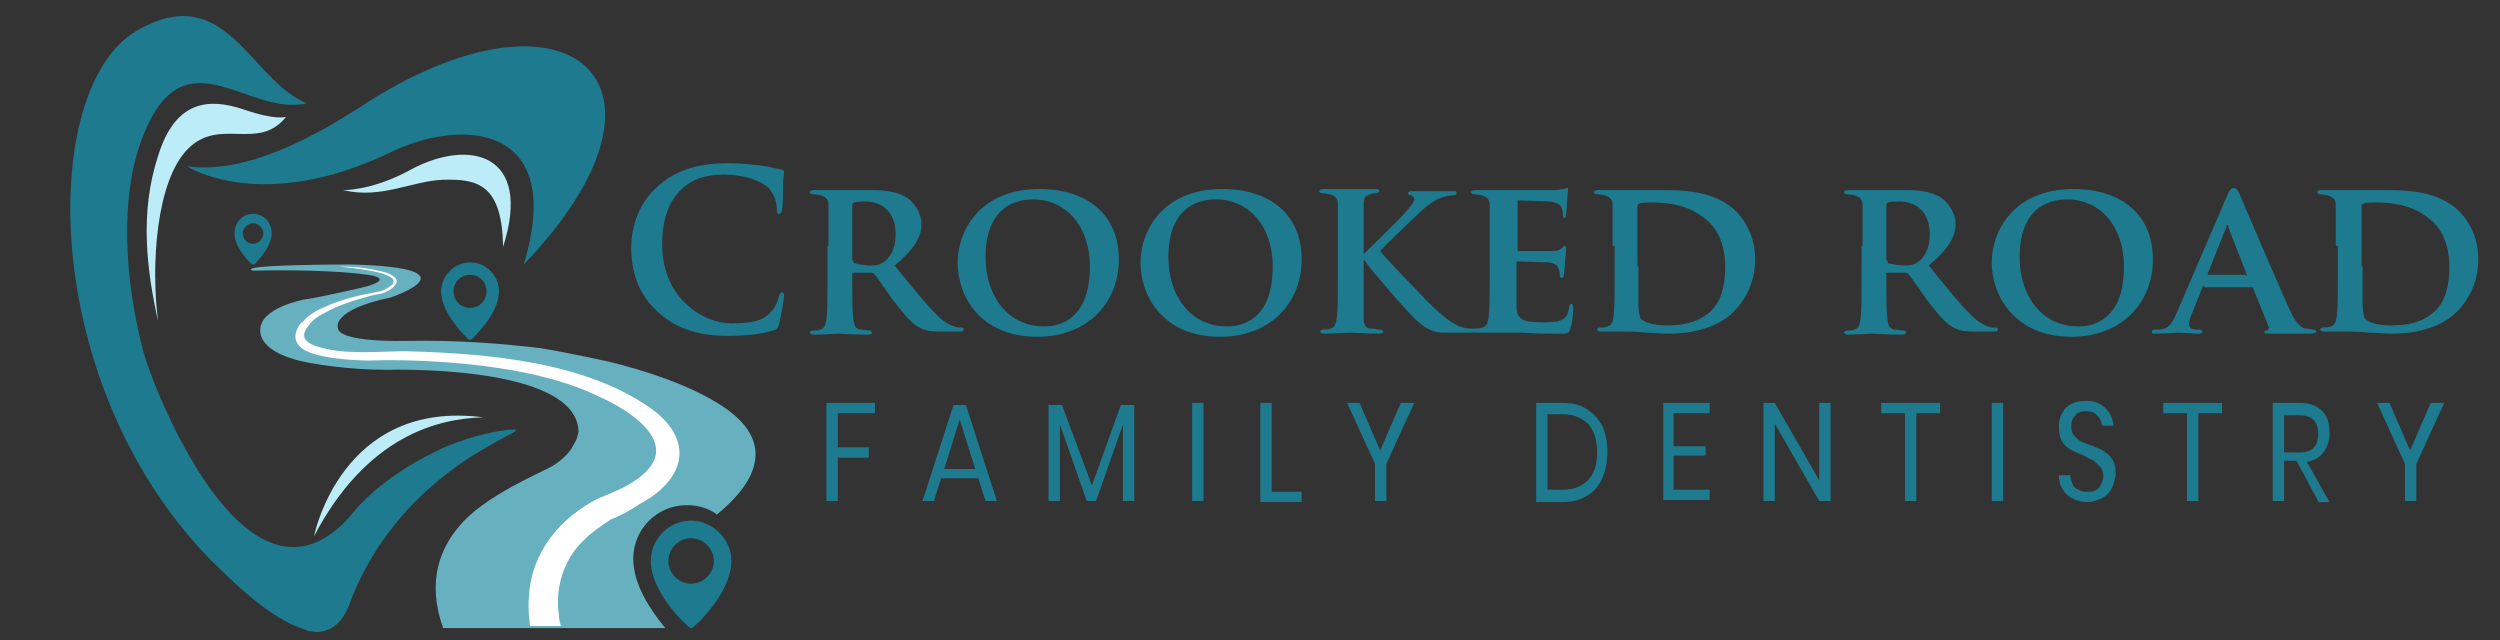 <?xml version="1.0" encoding="utf-8"?>
<!-- Generator: Adobe Illustrator 26.0.1, SVG Export Plug-In . SVG Version: 6.00 Build 0)  -->
<!DOCTYPE svg PUBLIC "-//W3C//DTD SVG 1.1//EN" "http://www.w3.org/Graphics/SVG/1.1/DTD/svg11.dtd">
<svg version="1.1" id="Layer_1" xmlns:x="http://ns.adobe.com/Extensibility/1.0/" xmlns:i="http://ns.adobe.com/AdobeIllustrator/10.0/" xmlns:graph="http://ns.adobe.com/Graphs/1.0/"
	 xmlns="http://www.w3.org/2000/svg" xmlns:xlink="http://www.w3.org/1999/xlink" x="0px" y="0px" viewBox="0 0 242 62"
	 style="enable-background:new 0 0 242 62;" xml:space="preserve">
<rect x="0" y="0" width="242" height="62" fill="#333333" stroke="none"/>
<style type="text/css">
	.st0{fill:#1E7A8F;}
	.st1{fill:#BBECF7;}
	.st2{fill:#67B0C0;}
	.st3{fill:#FFFFFF;}
</style>
<path class="st0" d="M18.1,16.1c0,0,7.2,4.7,19.8-1.4c6.9-3.3,16.9-2.7,12.8,10.9C67.6,8,55-2.9,34.8,10.4
	C26.9,15.5,21.8,16.6,18.1,16.1z"/>
<path class="st1" d="M33.2,18.4c0,0,2.8,0.1,6.6-2c5.6-3,11.8-1.6,8.9,7.5c-0.1-6-2.4-6.6-5.8-6.5C39.9,17.5,36.9,19.3,33.2,18.4z"
	/>
<path class="st1" d="M27.7,11.3c0,0-0.9,0.4-4.1-0.7c-3.3-1.1-6.6-1-8.3,4.5c-1.8,5.5-1.1,11,0,16c-0.7-5.4-0.2-13.6,2.9-16.7
	S25,14.7,27.7,11.3z"/>
<path class="st1" d="M30.4,51.9c0,0,2.6-13.3,16.4-11.5C42.4,40.5,35.5,42.2,30.4,51.9z"/>
<g>
	<path class="st0" d="M63.8,30.3c-2.1-1.8-2.7-4.2-2.7-6.3c0-1.5,0.4-4,2.5-5.9c1.5-1.4,3.6-2.3,6.8-2.3c1.3,0,2.1,0.1,3.1,0.2
		c0.8,0.1,1.5,0.3,2.1,0.4c0.2,0,0.3,0.1,0.3,0.3c0,0.2-0.1,0.4-0.1,1.2c0,0.7,0,1.9-0.1,2.3c0,0.3-0.1,0.5-0.3,0.5
		c-0.2,0-0.2-0.2-0.2-0.5c0-0.7-0.3-1.4-0.8-2c-0.7-0.7-2.4-1.3-4.3-1.3c-1.9,0-3.1,0.5-4,1.3c-1.6,1.4-2,3.5-2,5.5
		c0,5.1,3.9,7.6,6.7,7.6c1.9,0,3.1-0.2,3.9-1.2c0.4-0.4,0.6-1,0.7-1.4c0.1-0.3,0.1-0.4,0.3-0.4c0.1,0,0.2,0.1,0.2,0.3
		c0,0.3-0.3,2.1-0.5,2.8c-0.1,0.4-0.2,0.5-0.6,0.6c-0.9,0.3-2.5,0.5-3.9,0.5C68.2,32.6,65.7,32,63.8,30.3z"/>
	<path class="st0" d="M80.2,23.8c0-2.8,0-3.3,0-3.9c0-0.6-0.2-0.8-0.8-1c-0.1,0-0.5-0.1-0.7-0.1c-0.2,0-0.3-0.1-0.3-0.2
		c0-0.1,0.1-0.2,0.4-0.2c1,0,2.2,0,2.6,0c0.6,0,2.4,0,2.9,0c1.2,0,2.6,0.1,3.6,0.8c0.5,0.4,1.3,1.3,1.3,2.5c0,1.3-0.8,2.5-2.6,4
		c1.7,2.1,3,3.7,4.1,4.8c1,1,1.7,1.1,2,1.2c0.2,0,0.3,0,0.4,0c0.1,0,0.2,0.1,0.2,0.2c0,0.1-0.1,0.2-0.4,0.2h-1.8
		c-1,0-1.6-0.1-2.1-0.4c-0.8-0.4-1.5-1.3-2.6-2.7c-0.7-1-1.5-2.2-1.8-2.5c-0.1-0.1-0.2-0.1-0.3-0.1l-1.7,0c-0.1,0-0.1,0-0.1,0.1V27
		c0,1.7,0,3.1,0.1,3.9c0.1,0.5,0.1,0.9,0.7,1c0.3,0,0.7,0.1,0.9,0.1c0.1,0,0.2,0.1,0.2,0.2c0,0.1-0.1,0.2-0.4,0.2
		c-1.1,0-2.7-0.1-2.9-0.1c-0.4,0-1.6,0.1-2.3,0.1c-0.2,0-0.4-0.1-0.4-0.2c0-0.1,0.1-0.2,0.3-0.2c0.3,0,0.5,0,0.7-0.1
		c0.4-0.1,0.5-0.4,0.6-1c0.1-0.8,0.1-2.2,0.1-3.9V23.8z M82.6,25.2c0,0.2,0,0.3,0.2,0.3c0.4,0.1,1,0.2,1.4,0.2c0.7,0,1-0.1,1.3-0.3
		c0.6-0.4,1.2-1.2,1.2-2.7c0-2.6-1.8-3.2-2.9-3.2c-0.5,0-0.9,0-1.1,0.1c-0.1,0-0.2,0.1-0.2,0.3V25.2z"/>
	<path class="st0" d="M92.7,25.4c0-3.1,2.2-7.1,7.9-7.1c4.8,0,7.7,2.6,7.7,6.8s-3,7.5-7.9,7.5C94.9,32.6,92.7,28.7,92.7,25.4z
		 M105.5,25.8c0-4-2.4-6.5-5.5-6.5c-2.1,0-4.6,1.1-4.6,5.6c0,3.7,2.1,6.7,5.7,6.7C102.5,31.6,105.5,31,105.5,25.8z"/>
	<path class="st0" d="M110.4,25.4c0-3.1,2.2-7.1,7.9-7.1c4.8,0,7.7,2.6,7.7,6.8s-3,7.5-7.9,7.5C112.6,32.6,110.4,28.7,110.4,25.4z
		 M123.2,25.8c0-4-2.4-6.5-5.5-6.5c-2.1,0-4.6,1.1-4.6,5.6c0,3.7,2.1,6.7,5.7,6.7C120.2,31.6,123.2,31,123.2,25.8z"/>
	<path class="st0" d="M132,24.6L132,24.6c0.7-0.7,3.5-3.4,4-4c0.5-0.6,0.9-1,0.9-1.3c0-0.2-0.1-0.3-0.3-0.4c-0.2,0-0.3-0.1-0.3-0.2
		c0-0.1,0.1-0.2,0.3-0.2c0.4,0,1.4,0,1.9,0c0.6,0,1.6,0,2.2,0c0.2,0,0.3,0,0.3,0.2c0,0.1-0.1,0.2-0.3,0.2c-0.3,0-0.7,0.1-1.1,0.2
		c-0.6,0.2-1.2,0.6-2,1.3c-0.6,0.6-3.4,3.2-4,3.9c0.7,0.9,4.4,4.7,5.1,5.4c0.8,0.7,1.6,1.5,2.6,1.9c0.6,0.2,0.9,0.2,1.2,0.2
		c0.1,0,0.3,0.1,0.3,0.2c0,0.1-0.1,0.2-0.4,0.2h-1.6c-0.6,0-0.9,0-1.3,0c-1-0.1-1.6-0.5-2.4-1.2c-0.8-0.7-4.4-4.9-4.8-5.5l-0.2-0.3
		H132V27c0,1.7,0,3.1,0,3.9c0,0.5,0.2,0.9,0.7,0.9c0.3,0,0.7,0.1,0.9,0.1c0.1,0,0.3,0.1,0.3,0.2c0,0.1-0.1,0.2-0.4,0.2
		c-1,0-2.4-0.1-2.9-0.1c-0.4,0-1.6,0.1-2.4,0.1c-0.2,0-0.4-0.1-0.4-0.2c0-0.1,0.1-0.2,0.3-0.2c0.3,0,0.5,0,0.7-0.1
		c0.4-0.1,0.5-0.4,0.6-1c0.1-0.8,0.1-2.2,0.1-3.9v-3.2c0-2.8,0-3.3,0-3.9c0-0.6-0.2-0.8-0.8-1c-0.1,0-0.5-0.1-0.7-0.1
		c-0.2,0-0.3-0.1-0.3-0.2c0-0.1,0.1-0.2,0.4-0.2c1,0,2.2,0,2.6,0c0.4,0,1.8,0,2.4,0c0.3,0,0.4,0,0.4,0.2c0,0.1-0.1,0.2-0.3,0.2
		c-0.2,0-0.3,0-0.5,0.1c-0.5,0.1-0.7,0.3-0.7,1c0,0.6,0,1.1,0,3.9V24.6z"/>
	<path class="st0" d="M144.2,23.8c0-2.8,0-3.3,0-3.9c0-0.6-0.2-0.8-0.8-1c-0.1,0-0.5-0.1-0.7-0.1c-0.2,0-0.3-0.1-0.3-0.2
		c0-0.1,0.1-0.2,0.4-0.2c1,0,2.2,0,2.7,0c0.6,0,4.8,0,5.1,0c0.3,0,0.6-0.1,0.8-0.1c0.1,0,0.2-0.1,0.3-0.1c0.1,0,0.1,0.1,0.1,0.2
		c0,0.1-0.1,0.3-0.1,1.2c0,0.2-0.1,1-0.1,1.2c0,0.1-0.1,0.3-0.2,0.3c-0.1,0-0.1-0.1-0.1-0.2c0-0.1,0-0.4-0.1-0.7
		c-0.1-0.3-0.3-0.6-1.2-0.7c-0.3,0-2.6-0.1-3-0.1c-0.1,0-0.1,0.1-0.1,0.2v4.5c0,0.1,0,0.2,0.1,0.2c0.4,0,2.9,0,3.3,0
		c0.4,0,0.7-0.1,0.9-0.3c0.1-0.1,0.2-0.2,0.3-0.2c0.1,0,0.1,0.1,0.1,0.2c0,0.1,0,0.4-0.1,1.3c0,0.4-0.1,1.1-0.1,1.2
		c0,0.1,0,0.4-0.2,0.4c-0.1,0-0.2-0.1-0.2-0.1c0-0.2,0-0.4-0.1-0.7c-0.1-0.4-0.3-0.6-1-0.7c-0.3,0-2.5-0.1-3-0.1
		c-0.1,0-0.1,0.1-0.1,0.2v1.5c0,0.6,0,2.2,0,2.7c0,1.2,0.6,1.5,2.5,1.5c0.5,0,1.3,0,1.8-0.2c0.5-0.2,0.7-0.6,0.8-1.3
		c0-0.2,0.1-0.3,0.2-0.3c0.1,0,0.2,0.2,0.2,0.4c0,0.4-0.1,1.6-0.3,2c-0.1,0.5-0.3,0.5-1,0.5c-1.4,0-2.5,0-3.5-0.1
		c-0.9,0-1.6,0-2.2,0c-0.2,0-0.6,0-1.1,0c-0.4,0-0.9,0-1.3,0c-0.2,0-0.4-0.1-0.4-0.2c0-0.1,0.1-0.2,0.3-0.2c0.3,0,0.5,0,0.7-0.1
		c0.4-0.1,0.5-0.4,0.6-1c0.1-0.8,0.1-2.2,0.1-3.9V23.8z"/>
	<path class="st0" d="M156.1,23.8c0-2.8,0-3.3,0-3.9c0-0.6-0.2-0.8-0.8-1c-0.1,0-0.5-0.1-0.7-0.1c-0.2,0-0.3-0.1-0.3-0.2
		c0-0.1,0.1-0.2,0.4-0.2c1,0,2.2,0,2.7,0c0.6,0,1.9,0,3.1,0c2.4,0,5.5,0,7.6,2.1c0.9,0.9,1.8,2.5,1.8,4.6c0,2.3-1,4-2.1,5.1
		c-0.9,0.9-2.8,2.1-6.3,2.1c-0.7,0-1.5-0.1-2.2-0.1c-0.7-0.1-1.4-0.1-1.9-0.1c-0.2,0-0.6,0-1.1,0c-0.4,0-0.9,0-1.3,0
		c-0.2,0-0.4-0.1-0.4-0.2c0-0.1,0.1-0.2,0.3-0.2c0.3,0,0.5,0,0.7-0.1c0.4-0.1,0.5-0.4,0.6-1c0.1-0.8,0.1-2.2,0.1-3.9V23.8z
		 M158.6,25.8c0,1.9,0,3.3,0,3.7c0,0.4,0.1,1.1,0.2,1.3c0.2,0.3,1,0.7,2.5,0.7c1.7,0,3-0.3,4.1-1.2c1.2-1,1.6-2.6,1.6-4.5
		c0-2.3-0.9-3.8-1.8-4.5c-1.7-1.5-3.8-1.7-5.3-1.7c-0.4,0-1,0-1.2,0.1c-0.2,0.1-0.2,0.1-0.2,0.4c0,0.6,0,2.1,0,3.6V25.8z"/>
	<path class="st0" d="M180.3,23.8c0-2.8,0-3.3,0-3.9c0-0.6-0.2-0.8-0.8-1c-0.1,0-0.5-0.1-0.7-0.1c-0.2,0-0.3-0.1-0.3-0.2
		c0-0.1,0.1-0.2,0.4-0.2c1,0,2.2,0,2.6,0c0.6,0,2.4,0,2.9,0c1.2,0,2.6,0.1,3.6,0.8c0.5,0.4,1.3,1.3,1.3,2.5c0,1.3-0.8,2.5-2.6,4
		c1.7,2.1,3,3.7,4.1,4.8c1,1,1.7,1.1,2,1.2c0.2,0,0.3,0,0.4,0c0.1,0,0.2,0.1,0.2,0.2c0,0.1-0.1,0.2-0.4,0.2h-1.8
		c-1,0-1.6-0.1-2.1-0.4c-0.8-0.4-1.5-1.3-2.6-2.7c-0.7-1-1.5-2.2-1.8-2.5c-0.1-0.1-0.2-0.1-0.3-0.1l-1.7,0c-0.1,0-0.1,0-0.1,0.1V27
		c0,1.7,0,3.1,0.1,3.9c0.1,0.5,0.1,0.9,0.7,1c0.3,0,0.7,0.1,0.9,0.1c0.1,0,0.2,0.1,0.2,0.2c0,0.1-0.1,0.2-0.4,0.2
		c-1.1,0-2.7-0.1-2.9-0.1c-0.4,0-1.6,0.1-2.3,0.1c-0.2,0-0.4-0.1-0.4-0.2c0-0.1,0.1-0.2,0.3-0.2c0.3,0,0.5,0,0.7-0.1
		c0.4-0.1,0.5-0.4,0.6-1c0.1-0.8,0.1-2.2,0.1-3.9V23.8z M182.7,25.2c0,0.2,0,0.3,0.2,0.3c0.4,0.1,1,0.2,1.4,0.2c0.7,0,1-0.1,1.3-0.3
		c0.6-0.4,1.2-1.2,1.2-2.7c0-2.6-1.8-3.2-2.9-3.2c-0.5,0-0.9,0-1.1,0.1c-0.1,0-0.2,0.1-0.2,0.3V25.2z"/>
	<path class="st0" d="M192.8,25.4c0-3.1,2.2-7.1,7.9-7.1c4.8,0,7.7,2.6,7.7,6.8s-3,7.5-7.9,7.5C195.1,32.6,192.8,28.7,192.8,25.4z
		 M205.6,25.8c0-4-2.4-6.5-5.5-6.5c-2.1,0-4.6,1.1-4.6,5.6c0,3.7,2.1,6.7,5.7,6.7C202.6,31.6,205.6,31,205.6,25.8z"/>
	<path class="st0" d="M213.4,27.7c-0.1,0-0.1,0-0.2,0.1l-1,2.5c-0.2,0.4-0.3,0.9-0.3,1.1c0,0.3,0.2,0.5,0.7,0.5h0.3
		c0.2,0,0.3,0.1,0.3,0.2c0,0.1-0.1,0.2-0.3,0.2c-0.6,0-1.5-0.1-2.1-0.1c-0.2,0-1.2,0.1-2.2,0.1c-0.2,0-0.3,0-0.3-0.2
		c0-0.1,0.1-0.2,0.2-0.2c0.2,0,0.4,0,0.6,0c0.9-0.1,1.2-0.7,1.6-1.6l4.9-11.4c0.2-0.5,0.4-0.7,0.6-0.7c0.3,0,0.4,0.2,0.6,0.6
		c0.4,1,3.6,8.4,4.8,11.1c0.7,1.6,1.3,1.9,1.6,1.9c0.3,0,0.5,0.1,0.7,0.1c0.2,0,0.3,0.1,0.3,0.2c0,0.1-0.1,0.2-0.8,0.2
		c-0.7,0-2,0-3.6,0c-0.3,0-0.6,0-0.6-0.1c0-0.1,0-0.2,0.2-0.2c0.1,0,0.3-0.2,0.2-0.4l-1.5-3.7c0-0.1-0.1-0.1-0.2-0.1H213.4z
		 M217.4,26.7c0.1,0,0.1,0,0.1-0.1l-1.8-4.6c0-0.1,0-0.2-0.1-0.2c-0.1,0-0.1,0.1-0.1,0.2l-1.8,4.5c0,0.1,0,0.1,0.1,0.1H217.4z"/>
	<path class="st0" d="M226.1,23.8c0-2.8,0-3.3,0-3.9c0-0.6-0.2-0.8-0.8-1c-0.1,0-0.5-0.1-0.7-0.1c-0.2,0-0.3-0.1-0.3-0.2
		c0-0.1,0.1-0.2,0.4-0.2c1,0,2.2,0,2.7,0c0.6,0,1.9,0,3.1,0c2.4,0,5.5,0,7.6,2.1c0.9,0.9,1.8,2.5,1.8,4.6c0,2.3-1,4-2.1,5.1
		c-0.9,0.9-2.8,2.1-6.3,2.1c-0.7,0-1.5-0.1-2.2-0.1c-0.7-0.1-1.4-0.1-1.9-0.1c-0.2,0-0.6,0-1.1,0c-0.4,0-0.9,0-1.3,0
		c-0.2,0-0.4-0.1-0.4-0.2c0-0.1,0.1-0.2,0.3-0.2c0.3,0,0.5,0,0.7-0.1c0.4-0.1,0.5-0.4,0.6-1c0.1-0.8,0.1-2.2,0.1-3.9V23.8z
		 M228.7,25.8c0,1.9,0,3.3,0,3.7c0,0.4,0.1,1.1,0.2,1.3c0.2,0.3,1,0.7,2.5,0.7c1.7,0,3-0.3,4.1-1.2c1.2-1,1.6-2.6,1.6-4.5
		c0-2.3-0.9-3.8-1.8-4.5c-1.7-1.5-3.8-1.7-5.3-1.7c-0.4,0-1,0-1.2,0.1c-0.2,0.1-0.2,0.1-0.2,0.4c0,0.6,0,2.1,0,3.6V25.8z"/>
</g>
<g>
	<path class="st0" d="M84.7,39v1h-3.6v3.3h3v1h-3v4.2h-1.1V39H84.7z"/>
	<path class="st0" d="M94.7,46.3h-3.6l-0.7,2.2h-1.1l3-9.3h1.2l3,9.3h-1.1L94.7,46.3z M94.4,45.4l-1.5-4.8l-1.5,4.8H94.4z"/>
	<path class="st0" d="M109.8,39.2v9.3h-1.1v-7.4l-2.6,7.4h-0.9l-2.6-7.4v7.4h-1.1v-9.3h1.3l2.9,7.8l2.8-7.8H109.8z"/>
	<path class="st0" d="M116.5,39v9.5h-1.1V39H116.5z"/>
	<path class="st0" d="M123.1,47.6h2.9v1h-4V39h1.1V47.6z"/>
	<path class="st0" d="M136.9,39l-2.7,5.9v3.6h-1.1v-3.6l-2.7-5.9h1.2l2,4.6l2-4.6H136.9z"/>
	<path class="st0" d="M155.1,46.3c-0.3,0.7-0.8,1.3-1.5,1.7c-0.6,0.4-1.4,0.6-2.3,0.6h-2.6V39h2.6c0.9,0,1.7,0.2,2.3,0.6
		c0.6,0.4,1.1,0.9,1.5,1.6c0.3,0.7,0.5,1.6,0.5,2.5C155.6,44.7,155.4,45.6,155.1,46.3z M153.7,46.5c0.6-0.6,0.9-1.5,0.9-2.7
		c0-1.2-0.3-2.1-0.8-2.7c-0.6-0.6-1.4-1-2.5-1h-1.5v7.3h1.5C152.3,47.4,153.1,47.1,153.7,46.5z"/>
	<path class="st0" d="M162,40v3.2h3.1v0.9H162v3.3h3.5v1H161V39h4.5v1H162z"/>
	<path class="st0" d="M177.2,48.5h-1.1l-4.3-7.5v7.5h-1.1V39h1.1l4.3,7.5V39h1.1V48.5z"/>
	<path class="st0" d="M187.8,39v1h-2.3v8.5h-1.1V40h-2.3v-1H187.8z"/>
	<path class="st0" d="M193.9,39v9.5h-1.1V39H193.9z"/>
	<path class="st0" d="M204.4,47.3c-0.2,0.4-0.5,0.7-0.9,0.9c-0.4,0.2-0.9,0.4-1.4,0.4c-0.5,0-1-0.1-1.4-0.3c-0.4-0.2-0.8-0.5-1-0.9
		c-0.3-0.4-0.4-0.9-0.4-1.4h1.1c0,0.3,0.1,0.5,0.2,0.8c0.1,0.3,0.3,0.5,0.6,0.6c0.3,0.2,0.6,0.2,0.9,0.2c0.5,0,0.8-0.1,1.1-0.4
		c0.2-0.3,0.4-0.7,0.4-1.1c0-0.4-0.1-0.7-0.3-0.9c-0.2-0.2-0.4-0.4-0.6-0.6c-0.3-0.1-0.6-0.3-1-0.5c-0.5-0.2-0.9-0.4-1.3-0.6
		c-0.3-0.2-0.6-0.4-0.8-0.8c-0.2-0.3-0.3-0.8-0.3-1.4c0-0.5,0.1-0.9,0.3-1.3c0.2-0.4,0.5-0.7,0.9-0.9c0.4-0.2,0.8-0.3,1.4-0.3
		c0.8,0,1.4,0.2,1.9,0.7c0.5,0.5,0.7,1,0.8,1.7h-1.1c-0.1-0.4-0.2-0.7-0.5-1c-0.3-0.3-0.6-0.4-1.1-0.4c-0.4,0-0.8,0.1-1,0.4
		c-0.3,0.3-0.4,0.6-0.4,1.1c0,0.4,0.1,0.7,0.3,0.9c0.2,0.2,0.4,0.4,0.6,0.5c0.2,0.1,0.6,0.3,1,0.4c0.5,0.2,1,0.4,1.3,0.6
		c0.3,0.2,0.6,0.5,0.8,0.8c0.2,0.4,0.3,0.8,0.3,1.4C204.7,46.5,204.6,46.9,204.4,47.3z"/>
	<path class="st0" d="M215.1,39v1h-2.3v8.5h-1.1V40h-2.3v-1H215.1z"/>
	<path class="st0" d="M224.4,48.5l-2.1-3.9h-1.2v3.9H220V39h2.7c0.9,0,1.6,0.3,2.1,0.8c0.5,0.5,0.7,1.2,0.7,2.1
		c0,0.8-0.2,1.4-0.6,1.9c-0.4,0.5-0.9,0.8-1.6,0.9l2.2,3.9H224.4z M221.1,43.8h1.5c1.2,0,1.8-0.6,1.8-1.8c0-1.2-0.6-1.8-1.8-1.8
		h-1.5V43.8z"/>
	<path class="st0" d="M236.6,39l-2.7,5.9v3.6h-1.1v-3.6l-2.7-5.9h1.2l2,4.6l2-4.6H236.6z"/>
</g>
<path class="st0" d="M49.2,41.6c-0.8,0.1-3.1,0.4-6.2,1.7l0,0c-0.6,0.3-1.2,0.6-1.8,0.9c0,0,0,0,0,0c-2.1,1.1-4.5,2.7-6.5,4.8l0,0
	c0,0,0,0,0,0c-0.3,0.4-0.7,0.8-1,1.2C24.8,59.7,16.9,42,14.9,37c-0.4-1.1-0.8-2.1-1-2.9c-2-7.5-2.1-15-0.4-20
	c4-11.6,10.3-2.7,16.2-4.1c-5.5-2.2-7.8-12.1-16.5-7c-9.4,5.5-9.5,33.8,6.9,50.9c0.1,0.1,0.2,0.2,0.3,0.3c0,0,0,0.1,0.1,0.1
	c0,0,0,0,0,0c2.1,2.1,5.7,5.6,8.9,6.6c0.2,0.1,0.3,0.1,0.5,0.2c0,0,0.1,0,0.1,0c0,0,0,0,0,0c0,0,0,0,0.1,0c0.9,0.2,2.8,0.1,3.8-2.8
	l0,0c0.3-0.9,1.1-2.6,1.5-3.3C41.6,43.6,53,41.3,49.2,41.6z"/>
<path class="st0" d="M24.5,20.7c-1,0-1.8,0.8-1.8,1.9c0,1.5,1.7,3,1.7,3c0,0,0.1,0,0.1,0c0,0,0.1,0,0.1,0c0.1-0.1,1.7-1.6,1.7-3
	C26.3,21.5,25.5,20.7,24.5,20.7L24.5,20.7z M24.5,23.6c-0.6,0-1-0.5-1-1s0.5-1,1-1s1,0.5,1,1S25,23.6,24.5,23.6z"/>
<path class="st0" d="M45.5,25.4c-1.5,0-2.8,1.3-2.8,2.8c0,2.2,2.5,4.5,2.6,4.6c0,0,0.1,0.1,0.2,0.1s0.1,0,0.2-0.1
	c0.1-0.1,2.6-2.4,2.6-4.6C48.3,26.7,47.1,25.4,45.5,25.4L45.5,25.4z M45.5,29.8c-0.9,0-1.6-0.7-1.6-1.6c0-0.9,0.7-1.6,1.6-1.6
	s1.6,0.7,1.6,1.6C47.1,29.1,46.4,29.8,45.5,29.8z"/>
<g>
	<path class="st2" d="M61.3,54.1c0-2.9,2.3-5.2,5.2-5.2c1.1,0,2.1,0.3,2.9,0.9c2.7-2.2,6.6-6.5,0.5-10.5l0,0
		c-3.2-2.1-7.7-3.5-11-4.3l0,0c0,0-4.1-0.9-6.6-1.3c-3.4-0.4-7.7-0.8-13-0.7c0,0-6.6,0.2-6.6-1.3c0,0-0.6-1.7,5.1-2.9
		c0,0,8.7-2.9-3.9-3.2c0,0-11.3,0-9.4,0.6c0,0,6.8-0.2,11.1,0.4c0,0,2.6,0.3,0,1.1c0,0-4.1,1-6.2,1.3c0,0-4.2,0.8-4.2,2.9
		c0,0-0.5,2.4,5.2,3.3c0,0,3.2,0.6,7.1,0.6c0,0,18.4-0.6,18.5,6c0,0,0,0.1-0.1,0.4c0,0.1-0.1,0.4-0.4,0.9c-0.3,0.6-0.9,1.3-2,2
		c-0.8,0.5-6.7,2.9-9.1,5.9c-1.6,1.9-3.2,5.1-1.5,9.8h21.5C63,59.1,61.3,56.6,61.3,54.1z"/>
</g>
<path class="st0" d="M66.9,50.4c-2.2,0-3.9,1.8-3.9,3.9c0,3.1,3.5,6.3,3.7,6.4c0.1,0.1,0.1,0.1,0.2,0.1s0.2,0,0.2-0.1
	c0.2-0.1,3.7-3.3,3.7-6.4C70.8,52.2,69,50.4,66.9,50.4L66.9,50.4z M66.9,56.5c-1.2,0-2.2-1-2.2-2.2c0-1.2,1-2.2,2.2-2.2
	s2.2,1,2.2,2.2C69.1,55.5,68.1,56.5,66.9,56.5z"/>
<path class="st3" d="M63.5,39.9C57.1,35,47.1,34.2,39.3,34c-2.5,0-5.1,0.3-7.6-0.2c-1.4-0.3-3.1-0.8-1.8-2.3
	c0.3-0.5,0.9-0.9,1.5-1.2c1.4-0.8,3.1-1.3,4.6-1.7c0,0,1-0.2,1-0.2s0,0,0,0c0.7-0.2,2.1-1.1,1-1.7c-0.4-0.3-0.9-0.4-1.4-0.5
	c-1.2-0.3-2.5-0.4-3.8-0.4c0.7,0.1,6.1,0.5,5.2,1.7c-0.3,0.3-0.8,0.6-1.2,0.7l-1,0.2c-1.7,0.3-3.3,0.8-4.8,1.5
	c-0.6,0.3-1.3,0.7-1.7,1.3l0-0.1c-0.2,0.2-0.4,0.4-0.5,0.7c-0.5,1,0,1.7,0.7,2.1c1.8,1,6.2,1,6.2,1s0,0,0,0
	c2.7-0.1,14.8-0.2,22.3,3.5c0,0,0,0,0,0s12.4,5.2,0,9.8c-3.8,1.9-6.6,5.3-6.8,9.6c-0.1,0.9,0,1.9,0.1,2.8h3
	c-0.1-0.3-0.2-0.7-0.2-1.1c-0.4-2.6,0.5-5.4,2.4-7.2c0.8-0.8,1.7-1.4,2.6-2c1-0.4,1.9-0.9,2.8-1.5C65.9,46.7,67.4,43.1,63.5,39.9z"
	/>
</svg>
